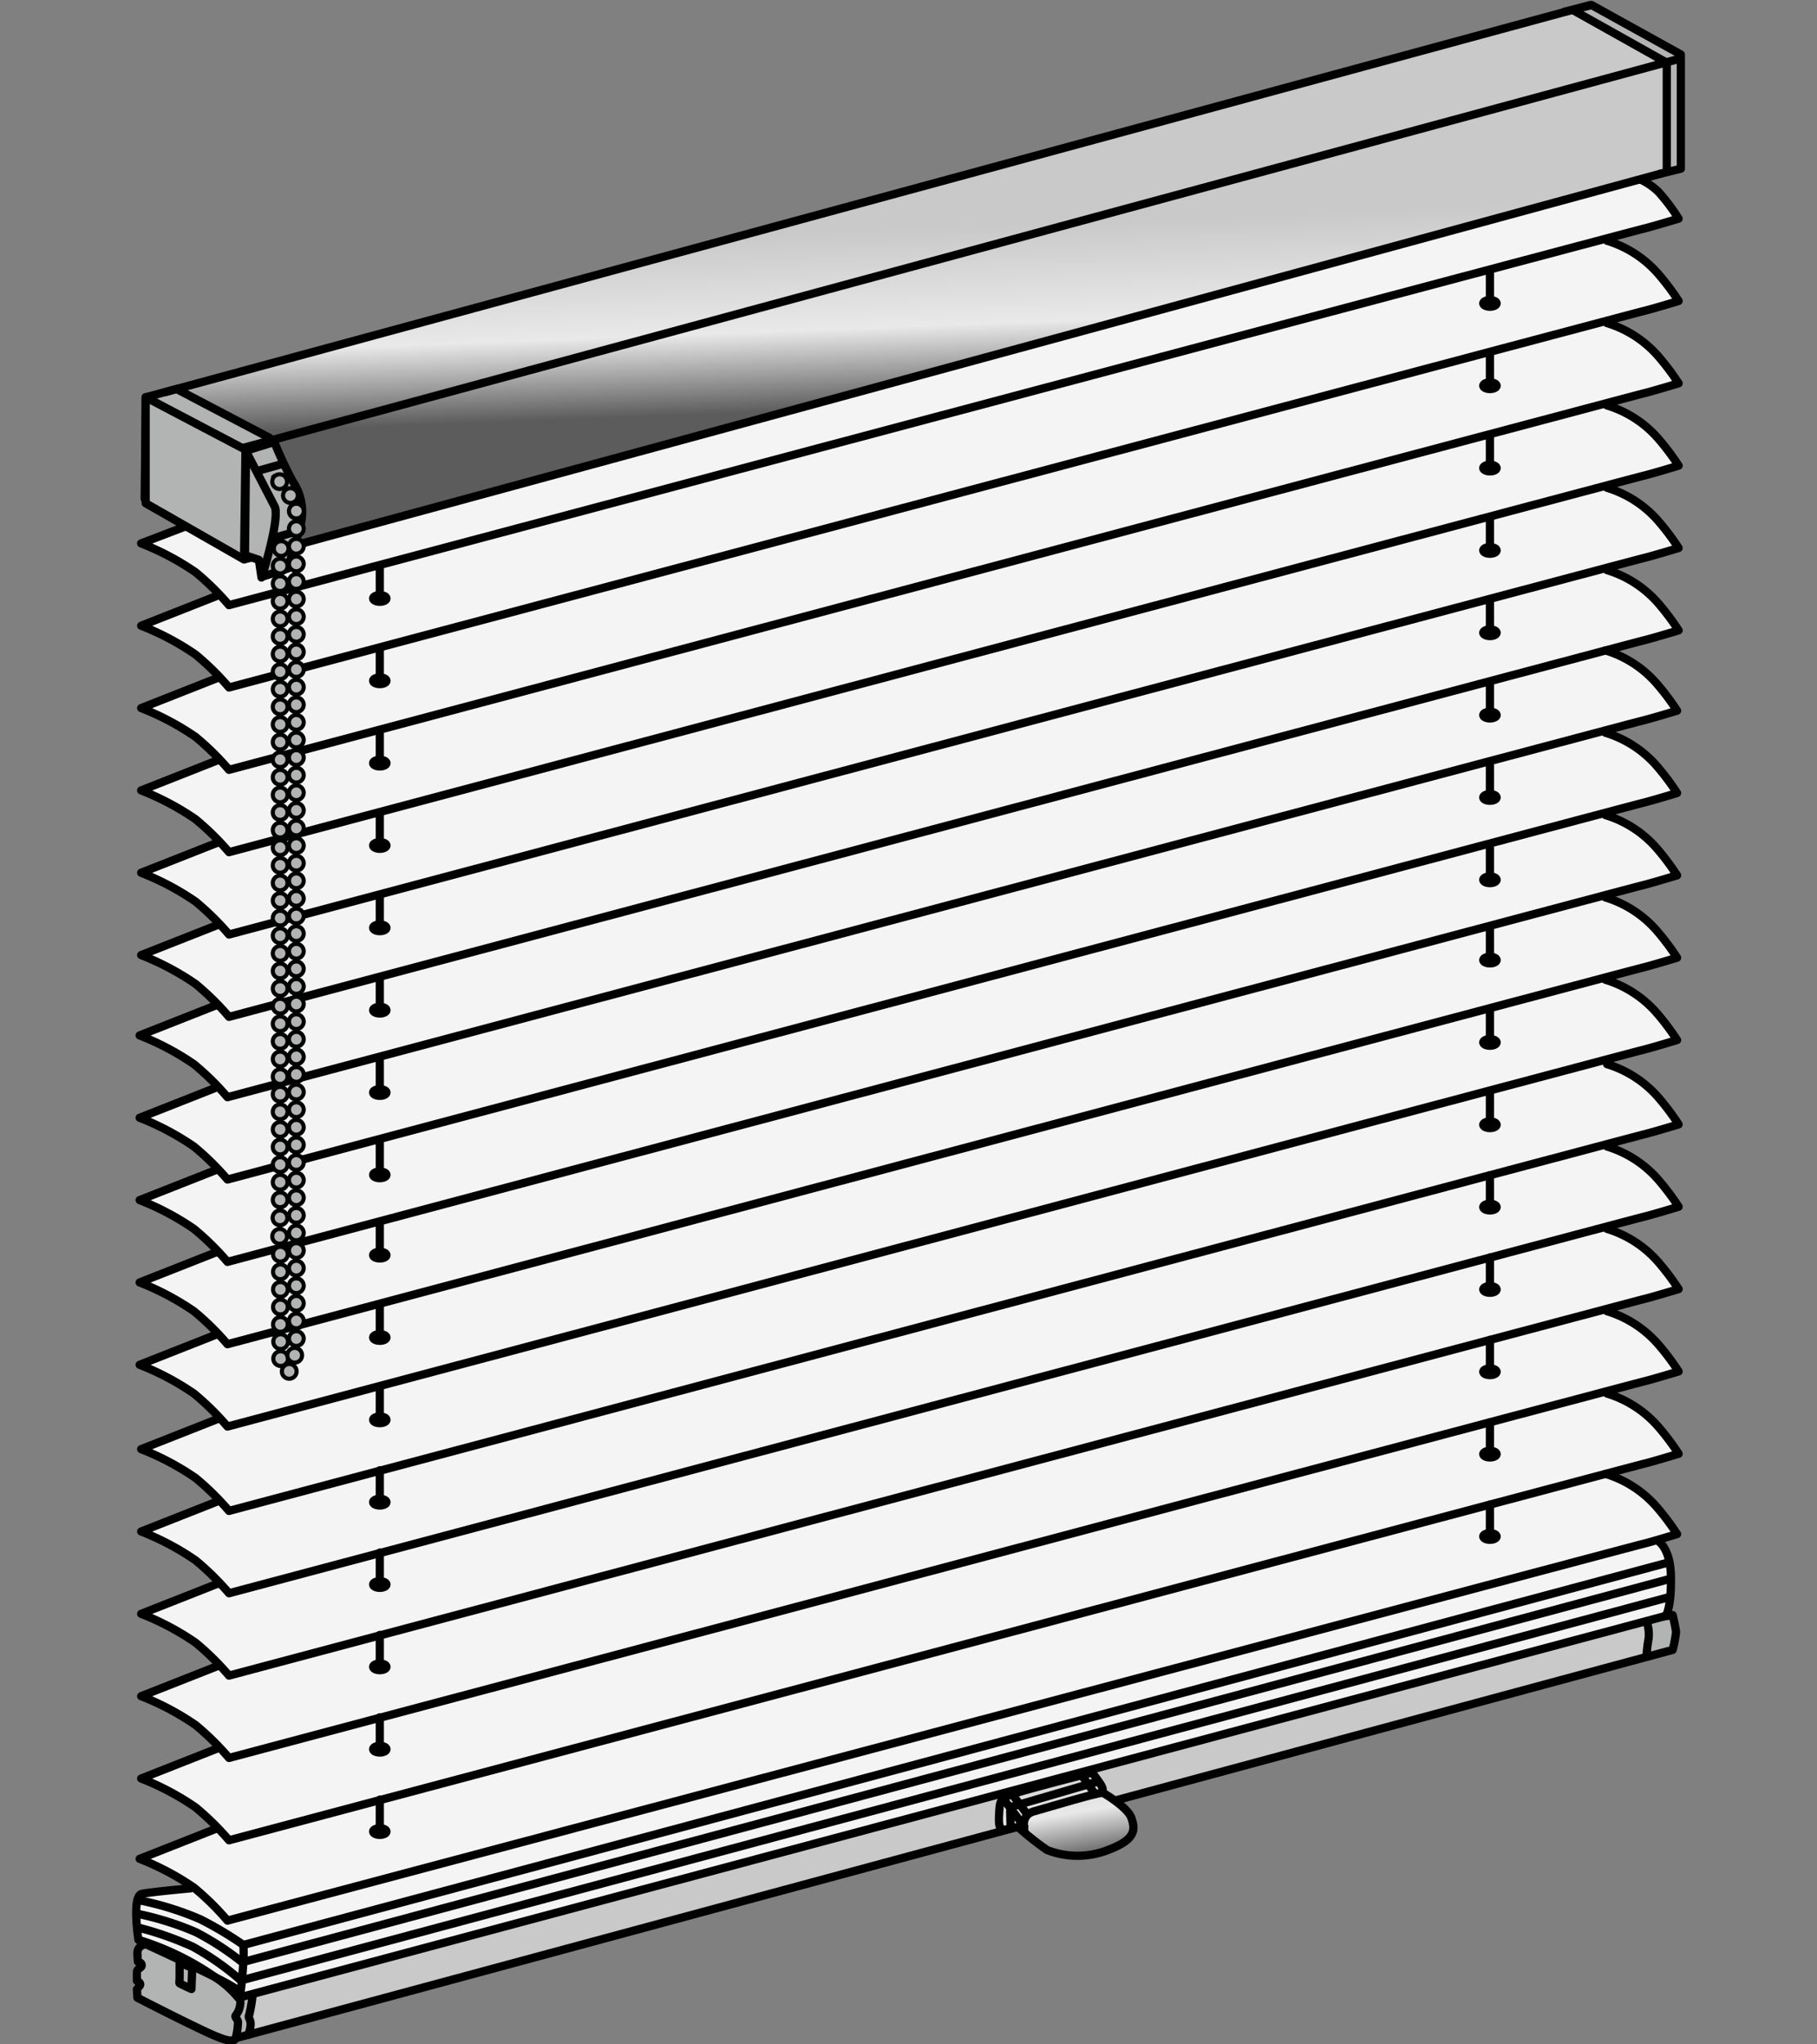 <svg xmlns="http://www.w3.org/2000/svg" xmlns:xlink="http://www.w3.org/1999/xlink" width="128" height="144" viewBox="0 0 128 144">
  <rect x="0" y="0" width="128" height="144" fill="#808080" stroke="none"/>
  <defs>
    <clipPath id="clip-path">
      <rect id="Rechteck_20683" data-name="Rechteck 20683" width="128" height="144" transform="translate(1104 2792)" fill="#fff" stroke="#707070" stroke-width="1"/>
    </clipPath>
    <linearGradient id="linear-gradient" x1="0.504" y1="-2.669" x2="0.497" y2="-2.585" gradientUnits="objectBoundingBox">
      <stop offset="0.038" stop-color="#5c5c5c"/>
      <stop offset="0.473" stop-color="#e9e9ea"/>
      <stop offset="1" stop-color="#c9c9c9"/>
    </linearGradient>
    <linearGradient id="linear-gradient-2" x1="0.844" y1="1" x2="0.5" y2="-0.201" xlink:href="#linear-gradient"/>
    <linearGradient id="linear-gradient-3" x1="0.406" y1="0.748" x2="0.372" y2="0.414" xlink:href="#linear-gradient"/>
  </defs>
  <g id="Exklusiv-Line" transform="translate(-1104 -2792)" clip-path="url(#clip-path)">
    <g id="exklusiv_line-grau" transform="translate(1089.393 2777.059)">
      <g id="Hintergrundfarbe_Schiene_breit" data-name="Hintergrundfarbe Schiene breit">
        <path id="Pfad_50978" data-name="Pfad 50978" d="M132.1,128.726l.435.037.073,2.32-1.813.556.073-2.586-1.371.409-.3.026L34.8,154.766l-.661.171-1.731.481s.121,3.093-1.233,3.166c-1.333.071-5.765-2.325-6.235-2.465-1.288-.385-.524-3.162-.58-3.722-.048-.483-.074-1.81-.145-2.175a2.5,2.5,0,0,1,.363-1.885l3.553-.508L24.8,145.835l5.075-2.212s-2.465-1.922-2.828-2.139c-.779-.467-2.428-1.22-2.428-1.22l5.4-2.26a26.53,26.53,0,0,0-2.32-1.958l-3.071-1.535,5.536-2.27s-1.777-1.45-2.357-1.958c-.213-.187-3.171-1.476-3.171-1.476l5.347-2.294s-1.885-1.7-2.465-2.175c-.462-.375-2.872-1.619-2.872-1.619l5.591-2.151s-1.668-1.378-2.429-1.922c-.387-.277-3.153-1.632-3.153-1.632l5.33-2.174a22.682,22.682,0,0,0-2.61-2.32c-.47-.181-2.71-1.451-2.71-1.451l5.247-2.174s-2.393-2.1-2.538-2.212c-.309-.232-2.7-1.364-2.7-1.364l5.13-2.261a22.627,22.627,0,0,0-2.5-2.139c-.369-.184-2.62-1.4-2.62-1.4L29.943,97.3a27.9,27.9,0,0,0-2.755-2.357c-.442-.129-2.5-1.317-2.5-1.317l5.112-2.2a32.623,32.623,0,0,0-3.3-2.647c-.436-.194-1.8-.9-1.8-.9l5.357-2.178a15.47,15.47,0,0,0-2.357-1.813c-.166-.075-2.993-1.716-2.993-1.716l5.349-2.2s-2.03-1.7-2.465-2.03c-.375-.281-2.876-1.571-2.876-1.571L30.051,74.2a31.076,31.076,0,0,0-2.864-2.32c-.412-.235-2.468-1.317-2.468-1.317l5.3-2.078a21.375,21.375,0,0,0-2.272-2.078c-.467-.255-3-1.547-3-1.547l5.268-2.175a6.492,6.492,0,0,0-1.788-1.74c-1.517-.8-3.489-1.932-3.489-1.932l5.086-2.176a3.592,3.592,0,0,0-1.353-1.547,19.243,19.243,0,0,0-3.722-2.079l3.142-1.208L24.94,50.412V42.969L126.587,15.176l6.38,3.673v7.939l-1.933.52s-.713.169-.291.532a28.042,28.042,0,0,1,1.982,2.417s-4.447,1.015-4.689,1.5,2.127.87,3.2,2.1c.457.524,1.789,2,1.54,2.253-.193.193-4.452.842-4.592,1.547-.048.242,4.294,2.051,4.544,4.3.048.435-4.544.7-4.544,1.5,0,.338,1.788.788,2.852,2.03.58.677,1.716,1.716,1.607,2.187-.172.742-5.034.988-4.677,1.7a7.566,7.566,0,0,1,2.9,1.813c.545.672,1.885,1.523,1.849,2.212-.026.491-4.987,1.136-4.822,1.632.073.218,2.61,1.16,3.335,2.284.394.61,1.6,1.354,1.45,2.03-.072.327-4.64.762-4.64,1.523,0,.085,2.554.913,3.227,2.1.472.834,1.342,1.457,1.342,2.03,0,.145-4.8.728-4.677,1.6.037.254,1.885.617,3.227,2.1.43.476,1.361,1.353,1.414,1.994.057.688-4.532,1.124-4.568,1.559-.015.181,2.246,1.448,3.009,2.212a6.813,6.813,0,0,1,1.559,2.067c.041.163-4.423,1.052-4.532,1.378-.3.894.8.109,2.792,2.03a8.468,8.468,0,0,1,1.813,2.32c.034.414-4.679,1.189-4.5,1.559a17.454,17.454,0,0,1,3.009,2.32c.444.481,1.45,1.484,1.45,1.813,0,.508-5.076,1.368-4.713,1.7.7.647,1.849.87,3.009,2.1a20.428,20.428,0,0,1,1.813,2.212c.021.258-4.278,1.2-4.459,1.269-.677.271,1.988,1.749,2.284,2.03.725.688,2.094,1.541,2.175,2.5.06.712-4.749.867-4.749,1.559,0,.327,2.212.762,3.118,2.175.307.479,1.657,1.7,1.7,2.248.022.255-4.806,1.053-4.785,1.305.039.467,3.333,2.015,3.372,2.465.035.405,1.578,1.235,1.269,1.958-.234.546-4.459,1.233-4.459,1.378,0,.681,1.913,1.374,2.393,1.74.831.634,2.06,1.662,2.139,2.574.083.947-4.532,1.16-4.532,1.523,0,.882,1.813,1.088,2.5,1.7a8.594,8.594,0,0,1,1.922,2.5c.19.395-1.817.035-1.088.58.568.425.87,2.248.87,2.248Z" fill="#f4f4f4"/>
        <path id="Pfad_50979" data-name="Pfad 50979" d="M24.94,50.412l.1-7.54,1.933-.423L33.6,45.785l-.4,8.059-1.4.435Z" fill="#b2b3b3"/>
      </g>
      <g id="Jalousie_und_Schiene_breit" data-name="Jalousie und Schiene breit">
        <g id="Gruppe_60778" data-name="Gruppe 60778">
          <g id="Teil">
            <path id="Pfad_50980" data-name="Pfad 50980" d="M130.1,27.55a4.719,4.719,0,0,1,1.342.907,13.552,13.552,0,0,1,1.414,1.885s-1.922.58-2.465.707c-.678.158-99.653,26.517-99.653,26.517a19.188,19.188,0,0,0-2.357-2.32,18.8,18.8,0,0,0-3.83-2.03l3.033-1.16" fill="none" stroke="#000" stroke-linecap="round" stroke-linejoin="round" stroke-width="0.58"/>
          </g>
          <g id="Teil-2" data-name="Teil">
            <path id="Pfad_50981" data-name="Pfad 50981" d="M127.819,31.9a7.785,7.785,0,0,1,3.625,2.357,17.525,17.525,0,0,1,1.414,1.885s-1.922.58-2.465.707c-.677.158-99.653,26.517-99.653,26.517a19.188,19.188,0,0,0-2.357-2.32,18.8,18.8,0,0,0-3.83-2.03l5.425-2.139" fill="none" stroke="#000" stroke-linecap="round" stroke-linejoin="round" stroke-width="0.58"/>
          </g>
          <g id="Teil-3" data-name="Teil">
            <path id="Pfad_50982" data-name="Pfad 50982" d="M127.819,37.7a7.785,7.785,0,0,1,3.625,2.357,17.525,17.525,0,0,1,1.414,1.885s-1.922.58-2.465.707c-.677.158-99.653,26.517-99.653,26.517a19.188,19.188,0,0,0-2.357-2.32,18.8,18.8,0,0,0-3.83-2.03l5.425-2.139" fill="none" stroke="#000" stroke-linecap="round" stroke-linejoin="round" stroke-width="0.58"/>
          </g>
          <g id="Teil-4" data-name="Teil">
            <path id="Pfad_50983" data-name="Pfad 50983" d="M127.819,43.5a7.785,7.785,0,0,1,3.625,2.357,17.525,17.525,0,0,1,1.414,1.885s-1.922.58-2.465.707c-.677.158-99.653,26.517-99.653,26.517a19.188,19.188,0,0,0-2.357-2.32,18.8,18.8,0,0,0-3.83-2.03l5.425-2.139" fill="none" stroke="#000" stroke-linecap="round" stroke-linejoin="round" stroke-width="0.58"/>
          </g>
          <g id="Teil-5" data-name="Teil">
            <path id="Pfad_50984" data-name="Pfad 50984" d="M127.819,49.3a7.785,7.785,0,0,1,3.625,2.357,17.525,17.525,0,0,1,1.414,1.885s-1.922.58-2.465.707c-.677.158-99.653,26.517-99.653,26.517a19.188,19.188,0,0,0-2.357-2.32,18.8,18.8,0,0,0-3.83-2.03l5.425-2.139" fill="none" stroke="#000" stroke-linecap="round" stroke-linejoin="round" stroke-width="0.58"/>
          </g>
          <g id="Teil-6" data-name="Teil">
            <path id="Pfad_50985" data-name="Pfad 50985" d="M127.819,55.1a7.785,7.785,0,0,1,3.625,2.357,17.525,17.525,0,0,1,1.414,1.885s-1.922.58-2.465.707c-.677.158-99.653,26.517-99.653,26.517a19.188,19.188,0,0,0-2.357-2.32,18.8,18.8,0,0,0-3.83-2.03l5.425-2.139" fill="none" stroke="#000" stroke-linecap="round" stroke-linejoin="round" stroke-width="0.58"/>
          </g>
          <g id="Teil-7" data-name="Teil">
            <path id="Pfad_50986" data-name="Pfad 50986" d="M127.711,60.756a7.785,7.785,0,0,1,3.625,2.357A17.525,17.525,0,0,1,132.75,65s-1.922.58-2.465.707c-.678.158-99.653,26.517-99.653,26.517a19.189,19.189,0,0,0-2.357-2.32,18.8,18.8,0,0,0-3.83-2.03l5.425-2.139" fill="none" stroke="#000" stroke-linecap="round" stroke-linejoin="round" stroke-width="0.58"/>
          </g>
          <g id="Teil-8" data-name="Teil">
            <path id="Pfad_50987" data-name="Pfad 50987" d="M127.711,66.556a7.785,7.785,0,0,1,3.625,2.357A17.525,17.525,0,0,1,132.75,70.8s-1.922.58-2.465.707c-.678.158-99.653,26.517-99.653,26.517a19.188,19.188,0,0,0-2.357-2.32,18.8,18.8,0,0,0-3.83-2.03l5.425-2.139" fill="none" stroke="#000" stroke-linecap="round" stroke-linejoin="round" stroke-width="0.58"/>
          </g>
          <g id="Teil-9" data-name="Teil">
            <path id="Pfad_50988" data-name="Pfad 50988" d="M127.711,72.356a7.785,7.785,0,0,1,3.625,2.357A17.525,17.525,0,0,1,132.75,76.6s-1.922.58-2.465.707c-.678.158-99.653,26.517-99.653,26.517a19.188,19.188,0,0,0-2.357-2.32,18.767,18.767,0,0,0-3.83-2.03l5.425-2.139" fill="none" stroke="#000" stroke-linecap="round" stroke-linejoin="round" stroke-width="0.58"/>
          </g>
          <g id="Teil-10" data-name="Teil">
            <path id="Pfad_50989" data-name="Pfad 50989" d="M127.711,78.156a7.785,7.785,0,0,1,3.625,2.357A17.525,17.525,0,0,1,132.75,82.4s-1.922.58-2.465.707c-.678.158-99.653,26.517-99.653,26.517a19.189,19.189,0,0,0-2.357-2.32,18.767,18.767,0,0,0-3.83-2.03l5.425-2.139" fill="none" stroke="#000" stroke-linecap="round" stroke-linejoin="round" stroke-width="0.58"/>
          </g>
          <g id="Teil-11" data-name="Teil">
            <path id="Pfad_50990" data-name="Pfad 50990" d="M127.711,83.956a7.785,7.785,0,0,1,3.625,2.357A17.524,17.524,0,0,1,132.75,88.2s-1.922.58-2.465.707c-.678.158-99.653,26.517-99.653,26.517a19.189,19.189,0,0,0-2.357-2.32,18.767,18.767,0,0,0-3.83-2.03l5.425-2.139" fill="none" stroke="#000" stroke-linecap="round" stroke-linejoin="round" stroke-width="0.58"/>
          </g>
          <g id="Teil-12" data-name="Teil">
            <path id="Pfad_50991" data-name="Pfad 50991" d="M127.819,89.9a7.785,7.785,0,0,1,3.625,2.357,17.525,17.525,0,0,1,1.414,1.885s-1.922.58-2.465.707c-.677.158-99.653,26.517-99.653,26.517a19.188,19.188,0,0,0-2.357-2.32,18.768,18.768,0,0,0-3.83-2.03l5.425-2.139" fill="none" stroke="#000" stroke-linecap="round" stroke-linejoin="round" stroke-width="0.58"/>
          </g>
          <g id="Teil-13" data-name="Teil">
            <path id="Pfad_50992" data-name="Pfad 50992" d="M127.819,95.7a7.785,7.785,0,0,1,3.625,2.357,17.465,17.465,0,0,1,1.414,1.885s-1.922.58-2.465.707c-.677.158-99.653,26.517-99.653,26.517a19.188,19.188,0,0,0-2.357-2.32,18.768,18.768,0,0,0-3.83-2.03l5.425-2.139" fill="none" stroke="#000" stroke-linecap="round" stroke-linejoin="round" stroke-width="0.58"/>
          </g>
          <g id="Teil-14" data-name="Teil">
            <path id="Pfad_50993" data-name="Pfad 50993" d="M127.819,101.5a7.785,7.785,0,0,1,3.625,2.357,17.465,17.465,0,0,1,1.414,1.885s-1.922.58-2.465.707c-.677.158-99.653,26.517-99.653,26.517a19.189,19.189,0,0,0-2.357-2.32,18.768,18.768,0,0,0-3.83-2.03l5.425-2.139" fill="none" stroke="#000" stroke-linecap="round" stroke-linejoin="round" stroke-width="0.58"/>
          </g>
          <g id="Teil-15" data-name="Teil">
            <path id="Pfad_50994" data-name="Pfad 50994" d="M127.819,107.3a7.785,7.785,0,0,1,3.625,2.357,17.464,17.464,0,0,1,1.414,1.885s-1.922.58-2.465.707c-.677.158-99.653,26.517-99.653,26.517a19.188,19.188,0,0,0-2.357-2.32,18.767,18.767,0,0,0-3.83-2.03l5.425-2.139" fill="none" stroke="#000" stroke-linecap="round" stroke-linejoin="round" stroke-width="0.58"/>
          </g>
          <g id="Teil-16" data-name="Teil">
            <path id="Pfad_50995" data-name="Pfad 50995" d="M127.819,113.1a7.785,7.785,0,0,1,3.625,2.357,17.465,17.465,0,0,1,1.414,1.885s-1.922.58-2.465.707c-.677.158-99.653,26.517-99.653,26.517a19.188,19.188,0,0,0-2.357-2.32,18.767,18.767,0,0,0-3.83-2.03l5.425-2.139" fill="none" stroke="#000" stroke-linecap="round" stroke-linejoin="round" stroke-width="0.58"/>
          </g>
          <g id="Teil-17" data-name="Teil">
            <path id="Pfad_50996" data-name="Pfad 50996" d="M127.711,118.756a7.785,7.785,0,0,1,3.625,2.357A17.465,17.465,0,0,1,132.75,123s-1.922.58-2.465.707c-.678.158-99.653,26.517-99.653,26.517a19.188,19.188,0,0,0-2.357-2.32,18.767,18.767,0,0,0-3.83-2.03l5.425-2.139" fill="none" stroke="#000" stroke-linecap="round" stroke-linejoin="round" stroke-width="0.58"/>
          </g>
        </g>
        <g id="Löcher_links" data-name="Löcher links">
          <g id="Gruppe_60779" data-name="Gruppe 60779">
            <ellipse id="Ellipse_1823" data-name="Ellipse 1823" cx="0.472" cy="0.235" rx="0.472" ry="0.235" transform="translate(40.89 56.859)" fill="none" stroke="#000" stroke-linecap="round" stroke-linejoin="round" stroke-width="0.58"/>
            <line id="Linie_17483" data-name="Linie 17483" y1="2.211" transform="translate(41.362 54.847)" fill="none" stroke="#000" stroke-linecap="round" stroke-linejoin="round" stroke-width="0.58"/>
          </g>
          <g id="Gruppe_60780" data-name="Gruppe 60780">
            <ellipse id="Ellipse_1824" data-name="Ellipse 1824" cx="0.472" cy="0.235" rx="0.472" ry="0.235" transform="translate(40.89 62.659)" fill="none" stroke="#000" stroke-linecap="round" stroke-linejoin="round" stroke-width="0.58"/>
            <line id="Linie_17484" data-name="Linie 17484" y1="2.211" transform="translate(41.362 60.647)" fill="none" stroke="#000" stroke-linecap="round" stroke-linejoin="round" stroke-width="0.58"/>
          </g>
          <g id="Gruppe_60781" data-name="Gruppe 60781">
            <ellipse id="Ellipse_1825" data-name="Ellipse 1825" cx="0.472" cy="0.235" rx="0.472" ry="0.235" transform="translate(40.89 68.459)" fill="none" stroke="#000" stroke-linecap="round" stroke-linejoin="round" stroke-width="0.58"/>
            <line id="Linie_17485" data-name="Linie 17485" y1="2.211" transform="translate(41.362 66.447)" fill="none" stroke="#000" stroke-linecap="round" stroke-linejoin="round" stroke-width="0.58"/>
          </g>
          <g id="Gruppe_60782" data-name="Gruppe 60782">
            <ellipse id="Ellipse_1826" data-name="Ellipse 1826" cx="0.472" cy="0.235" rx="0.472" ry="0.235" transform="translate(40.89 74.259)" fill="none" stroke="#000" stroke-linecap="round" stroke-linejoin="round" stroke-width="0.58"/>
            <line id="Linie_17486" data-name="Linie 17486" y1="2.211" transform="translate(41.362 72.247)" fill="none" stroke="#000" stroke-linecap="round" stroke-linejoin="round" stroke-width="0.58"/>
          </g>
          <g id="Gruppe_60783" data-name="Gruppe 60783">
            <ellipse id="Ellipse_1827" data-name="Ellipse 1827" cx="0.472" cy="0.235" rx="0.472" ry="0.235" transform="translate(40.89 80.06)" fill="none" stroke="#000" stroke-linecap="round" stroke-linejoin="round" stroke-width="0.58"/>
            <line id="Linie_17487" data-name="Linie 17487" y1="2.211" transform="translate(41.362 78.047)" fill="none" stroke="#000" stroke-linecap="round" stroke-linejoin="round" stroke-width="0.58"/>
          </g>
          <g id="Gruppe_60784" data-name="Gruppe 60784">
            <ellipse id="Ellipse_1828" data-name="Ellipse 1828" cx="0.472" cy="0.235" rx="0.472" ry="0.235" transform="translate(40.89 85.86)" fill="none" stroke="#000" stroke-linecap="round" stroke-linejoin="round" stroke-width="0.58"/>
            <line id="Linie_17488" data-name="Linie 17488" y1="2.211" transform="translate(41.362 83.848)" fill="none" stroke="#000" stroke-linecap="round" stroke-linejoin="round" stroke-width="0.58"/>
          </g>
          <g id="Gruppe_60785" data-name="Gruppe 60785">
            <ellipse id="Ellipse_1829" data-name="Ellipse 1829" cx="0.472" cy="0.235" rx="0.472" ry="0.235" transform="translate(40.89 91.66)" fill="none" stroke="#000" stroke-linecap="round" stroke-linejoin="round" stroke-width="0.58"/>
            <line id="Linie_17489" data-name="Linie 17489" y1="2.211" transform="translate(41.362 89.648)" fill="none" stroke="#000" stroke-linecap="round" stroke-linejoin="round" stroke-width="0.58"/>
          </g>
          <g id="Gruppe_60786" data-name="Gruppe 60786">
            <ellipse id="Ellipse_1830" data-name="Ellipse 1830" cx="0.472" cy="0.235" rx="0.472" ry="0.235" transform="translate(40.89 97.46)" fill="none" stroke="#000" stroke-linecap="round" stroke-linejoin="round" stroke-width="0.58"/>
            <line id="Linie_17490" data-name="Linie 17490" y1="2.211" transform="translate(41.362 95.448)" fill="none" stroke="#000" stroke-linecap="round" stroke-linejoin="round" stroke-width="0.58"/>
          </g>
          <g id="Gruppe_60787" data-name="Gruppe 60787">
            <ellipse id="Ellipse_1831" data-name="Ellipse 1831" cx="0.472" cy="0.235" rx="0.472" ry="0.235" transform="translate(40.89 103.115)" fill="none" stroke="#000" stroke-linecap="round" stroke-linejoin="round" stroke-width="0.58"/>
            <line id="Linie_17491" data-name="Linie 17491" y1="2.211" transform="translate(41.362 101.103)" fill="none" stroke="#000" stroke-linecap="round" stroke-linejoin="round" stroke-width="0.58"/>
          </g>
          <g id="Gruppe_60788" data-name="Gruppe 60788">
            <ellipse id="Ellipse_1832" data-name="Ellipse 1832" cx="0.472" cy="0.235" rx="0.472" ry="0.235" transform="translate(40.89 108.915)" fill="none" stroke="#000" stroke-linecap="round" stroke-linejoin="round" stroke-width="0.58"/>
            <line id="Linie_17492" data-name="Linie 17492" y1="2.211" transform="translate(41.362 106.903)" fill="none" stroke="#000" stroke-linecap="round" stroke-linejoin="round" stroke-width="0.58"/>
          </g>
          <g id="Gruppe_60789" data-name="Gruppe 60789">
            <ellipse id="Ellipse_1833" data-name="Ellipse 1833" cx="0.472" cy="0.235" rx="0.472" ry="0.235" transform="translate(40.89 114.715)" fill="none" stroke="#000" stroke-linecap="round" stroke-linejoin="round" stroke-width="0.58"/>
            <line id="Linie_17493" data-name="Linie 17493" y1="2.211" transform="translate(41.362 112.703)" fill="none" stroke="#000" stroke-linecap="round" stroke-linejoin="round" stroke-width="0.58"/>
          </g>
          <g id="Gruppe_60790" data-name="Gruppe 60790">
            <ellipse id="Ellipse_1834" data-name="Ellipse 1834" cx="0.472" cy="0.235" rx="0.472" ry="0.235" transform="translate(40.89 120.515)" fill="none" stroke="#000" stroke-linecap="round" stroke-linejoin="round" stroke-width="0.58"/>
            <line id="Linie_17494" data-name="Linie 17494" y1="2.211" transform="translate(41.362 118.503)" fill="none" stroke="#000" stroke-linecap="round" stroke-linejoin="round" stroke-width="0.58"/>
          </g>
          <g id="Gruppe_60791" data-name="Gruppe 60791">
            <ellipse id="Ellipse_1835" data-name="Ellipse 1835" cx="0.472" cy="0.235" rx="0.472" ry="0.235" transform="translate(40.89 126.315)" fill="none" stroke="#000" stroke-linecap="round" stroke-linejoin="round" stroke-width="0.58"/>
            <line id="Linie_17495" data-name="Linie 17495" y1="2.211" transform="translate(41.362 124.303)" fill="none" stroke="#000" stroke-linecap="round" stroke-linejoin="round" stroke-width="0.58"/>
          </g>
          <g id="Gruppe_60792" data-name="Gruppe 60792">
            <ellipse id="Ellipse_1836" data-name="Ellipse 1836" cx="0.472" cy="0.235" rx="0.472" ry="0.235" transform="translate(40.89 132.115)" fill="none" stroke="#000" stroke-linecap="round" stroke-linejoin="round" stroke-width="0.58"/>
            <line id="Linie_17496" data-name="Linie 17496" y1="2.211" transform="translate(41.362 130.103)" fill="none" stroke="#000" stroke-linecap="round" stroke-linejoin="round" stroke-width="0.58"/>
          </g>
          <g id="Gruppe_60793" data-name="Gruppe 60793">
            <ellipse id="Ellipse_1837" data-name="Ellipse 1837" cx="0.472" cy="0.235" rx="0.472" ry="0.235" transform="translate(40.89 137.915)" fill="none" stroke="#000" stroke-linecap="round" stroke-linejoin="round" stroke-width="0.58"/>
            <line id="Linie_17497" data-name="Linie 17497" y1="2.211" transform="translate(41.362 135.903)" fill="none" stroke="#000" stroke-linecap="round" stroke-linejoin="round" stroke-width="0.58"/>
          </g>
          <g id="Gruppe_60794" data-name="Gruppe 60794">
            <ellipse id="Ellipse_1838" data-name="Ellipse 1838" cx="0.472" cy="0.235" rx="0.472" ry="0.235" transform="translate(40.89 143.715)" fill="none" stroke="#000" stroke-linecap="round" stroke-linejoin="round" stroke-width="0.58"/>
            <line id="Linie_17498" data-name="Linie 17498" y1="2.211" transform="translate(41.362 141.703)" fill="none" stroke="#000" stroke-linecap="round" stroke-linejoin="round" stroke-width="0.58"/>
          </g>
        </g>
        <g id="Löcher_rechts_copy" data-name="Löcher rechts copy">
          <g id="Gruppe_60795" data-name="Gruppe 60795">
            <ellipse id="Ellipse_1839" data-name="Ellipse 1839" cx="0.472" cy="0.235" rx="0.472" ry="0.235" transform="translate(119.095 36.075)" fill="none" stroke="#000" stroke-linecap="round" stroke-linejoin="round" stroke-width="0.58"/>
            <line id="Linie_17499" data-name="Linie 17499" y1="2.212" transform="translate(119.566 34.063)" fill="none" stroke="#000" stroke-linecap="round" stroke-linejoin="round" stroke-width="0.58"/>
          </g>
          <g id="Gruppe_60796" data-name="Gruppe 60796">
            <ellipse id="Ellipse_1840" data-name="Ellipse 1840" cx="0.472" cy="0.235" rx="0.472" ry="0.235" transform="translate(119.095 41.875)" fill="none" stroke="#000" stroke-linecap="round" stroke-linejoin="round" stroke-width="0.58"/>
            <line id="Linie_17500" data-name="Linie 17500" y1="2.212" transform="translate(119.566 39.863)" fill="none" stroke="#000" stroke-linecap="round" stroke-linejoin="round" stroke-width="0.58"/>
          </g>
          <g id="Gruppe_60797" data-name="Gruppe 60797">
            <ellipse id="Ellipse_1841" data-name="Ellipse 1841" cx="0.472" cy="0.235" rx="0.472" ry="0.235" transform="translate(119.095 47.675)" fill="none" stroke="#000" stroke-linecap="round" stroke-linejoin="round" stroke-width="0.58"/>
            <line id="Linie_17501" data-name="Linie 17501" y1="2.212" transform="translate(119.566 45.663)" fill="none" stroke="#000" stroke-linecap="round" stroke-linejoin="round" stroke-width="0.58"/>
          </g>
          <g id="Gruppe_60798" data-name="Gruppe 60798">
            <ellipse id="Ellipse_1842" data-name="Ellipse 1842" cx="0.472" cy="0.235" rx="0.472" ry="0.235" transform="translate(119.095 53.475)" fill="none" stroke="#000" stroke-linecap="round" stroke-linejoin="round" stroke-width="0.58"/>
            <line id="Linie_17502" data-name="Linie 17502" y1="2.212" transform="translate(119.566 51.463)" fill="none" stroke="#000" stroke-linecap="round" stroke-linejoin="round" stroke-width="0.58"/>
          </g>
          <g id="Gruppe_60799" data-name="Gruppe 60799">
            <ellipse id="Ellipse_1843" data-name="Ellipse 1843" cx="0.472" cy="0.235" rx="0.472" ry="0.235" transform="translate(119.095 59.276)" fill="none" stroke="#000" stroke-linecap="round" stroke-linejoin="round" stroke-width="0.58"/>
            <line id="Linie_17503" data-name="Linie 17503" y1="2.212" transform="translate(119.566 57.264)" fill="none" stroke="#000" stroke-linecap="round" stroke-linejoin="round" stroke-width="0.58"/>
          </g>
          <g id="Gruppe_60800" data-name="Gruppe 60800">
            <ellipse id="Ellipse_1844" data-name="Ellipse 1844" cx="0.472" cy="0.235" rx="0.472" ry="0.235" transform="translate(119.095 65.076)" fill="none" stroke="#000" stroke-linecap="round" stroke-linejoin="round" stroke-width="0.58"/>
            <line id="Linie_17504" data-name="Linie 17504" y1="2.212" transform="translate(119.566 63.064)" fill="none" stroke="#000" stroke-linecap="round" stroke-linejoin="round" stroke-width="0.58"/>
          </g>
          <g id="Gruppe_60801" data-name="Gruppe 60801">
            <ellipse id="Ellipse_1845" data-name="Ellipse 1845" cx="0.472" cy="0.235" rx="0.472" ry="0.235" transform="translate(119.095 70.876)" fill="none" stroke="#000" stroke-linecap="round" stroke-linejoin="round" stroke-width="0.58"/>
            <line id="Linie_17505" data-name="Linie 17505" y1="2.212" transform="translate(119.566 68.864)" fill="none" stroke="#000" stroke-linecap="round" stroke-linejoin="round" stroke-width="0.58"/>
          </g>
          <g id="Gruppe_60802" data-name="Gruppe 60802">
            <ellipse id="Ellipse_1846" data-name="Ellipse 1846" cx="0.472" cy="0.235" rx="0.472" ry="0.235" transform="translate(119.095 76.676)" fill="none" stroke="#000" stroke-linecap="round" stroke-linejoin="round" stroke-width="0.58"/>
            <line id="Linie_17506" data-name="Linie 17506" y1="2.212" transform="translate(119.566 74.664)" fill="none" stroke="#000" stroke-linecap="round" stroke-linejoin="round" stroke-width="0.58"/>
          </g>
          <g id="Gruppe_60803" data-name="Gruppe 60803">
            <ellipse id="Ellipse_1847" data-name="Ellipse 1847" cx="0.472" cy="0.235" rx="0.472" ry="0.235" transform="translate(119.095 82.331)" fill="none" stroke="#000" stroke-linecap="round" stroke-linejoin="round" stroke-width="0.58"/>
            <line id="Linie_17507" data-name="Linie 17507" y1="2.212" transform="translate(119.566 80.319)" fill="none" stroke="#000" stroke-linecap="round" stroke-linejoin="round" stroke-width="0.58"/>
          </g>
          <g id="Gruppe_60804" data-name="Gruppe 60804">
            <ellipse id="Ellipse_1848" data-name="Ellipse 1848" cx="0.472" cy="0.235" rx="0.472" ry="0.235" transform="translate(119.095 88.131)" fill="none" stroke="#000" stroke-linecap="round" stroke-linejoin="round" stroke-width="0.58"/>
            <line id="Linie_17508" data-name="Linie 17508" y1="2.212" transform="translate(119.566 86.119)" fill="none" stroke="#000" stroke-linecap="round" stroke-linejoin="round" stroke-width="0.58"/>
          </g>
          <g id="Gruppe_60805" data-name="Gruppe 60805">
            <ellipse id="Ellipse_1849" data-name="Ellipse 1849" cx="0.472" cy="0.235" rx="0.472" ry="0.235" transform="translate(119.095 93.931)" fill="none" stroke="#000" stroke-linecap="round" stroke-linejoin="round" stroke-width="0.58"/>
            <line id="Linie_17509" data-name="Linie 17509" y1="2.212" transform="translate(119.566 91.919)" fill="none" stroke="#000" stroke-linecap="round" stroke-linejoin="round" stroke-width="0.58"/>
          </g>
          <g id="Gruppe_60806" data-name="Gruppe 60806">
            <ellipse id="Ellipse_1850" data-name="Ellipse 1850" cx="0.472" cy="0.235" rx="0.472" ry="0.235" transform="translate(119.095 99.731)" fill="none" stroke="#000" stroke-linecap="round" stroke-linejoin="round" stroke-width="0.58"/>
            <line id="Linie_17510" data-name="Linie 17510" y1="2.212" transform="translate(119.566 97.719)" fill="none" stroke="#000" stroke-linecap="round" stroke-linejoin="round" stroke-width="0.58"/>
          </g>
          <g id="Gruppe_60807" data-name="Gruppe 60807">
            <ellipse id="Ellipse_1851" data-name="Ellipse 1851" cx="0.472" cy="0.235" rx="0.472" ry="0.235" transform="translate(119.095 105.531)" fill="none" stroke="#000" stroke-linecap="round" stroke-linejoin="round" stroke-width="0.58"/>
            <line id="Linie_17511" data-name="Linie 17511" y1="2.212" transform="translate(119.566 103.519)" fill="none" stroke="#000" stroke-linecap="round" stroke-linejoin="round" stroke-width="0.58"/>
          </g>
          <g id="Gruppe_60808" data-name="Gruppe 60808">
            <ellipse id="Ellipse_1852" data-name="Ellipse 1852" cx="0.472" cy="0.235" rx="0.472" ry="0.235" transform="translate(119.095 111.331)" fill="none" stroke="#000" stroke-linecap="round" stroke-linejoin="round" stroke-width="0.58"/>
            <line id="Linie_17512" data-name="Linie 17512" y1="2.212" transform="translate(119.566 109.319)" fill="none" stroke="#000" stroke-linecap="round" stroke-linejoin="round" stroke-width="0.58"/>
          </g>
          <g id="Gruppe_60809" data-name="Gruppe 60809">
            <ellipse id="Ellipse_1853" data-name="Ellipse 1853" cx="0.472" cy="0.235" rx="0.472" ry="0.235" transform="translate(119.095 117.131)" fill="none" stroke="#000" stroke-linecap="round" stroke-linejoin="round" stroke-width="0.58"/>
            <line id="Linie_17513" data-name="Linie 17513" y1="2.212" transform="translate(119.566 115.119)" fill="none" stroke="#000" stroke-linecap="round" stroke-linejoin="round" stroke-width="0.58"/>
          </g>
          <g id="Gruppe_60810" data-name="Gruppe 60810">
            <ellipse id="Ellipse_1854" data-name="Ellipse 1854" cx="0.472" cy="0.235" rx="0.472" ry="0.235" transform="translate(119.095 122.931)" fill="none" stroke="#000" stroke-linecap="round" stroke-linejoin="round" stroke-width="0.58"/>
            <line id="Linie_17514" data-name="Linie 17514" y1="2.212" transform="translate(119.566 120.919)" fill="none" stroke="#000" stroke-linecap="round" stroke-linejoin="round" stroke-width="0.58"/>
          </g>
        </g>
        <g id="Schienenfarbe">
          <path id="silber_unten" data-name="silber unten" d="M32.19,156.94l.254,1.094,98.323-26.541-.169-2.248-98.215,26.2Z" fill="url(#linear-gradient)"/>
        </g>
        <g id="Endkappen">
          <path id="Pfad_50997" data-name="Pfad 50997" d="M130.6,129.245l1.885-.338-.145,2.223-1.644.387Z" fill="#b2b3b3"/>
          <path id="Pfad_50998" data-name="Pfad 50998" d="M24.553,151.624l7.154,4.012.58-.024v2.707l-1.474.338-6.549-2.876Z" fill="#b2b3b3"/>
          <path id="Pfad_50999" data-name="Pfad 50999" d="M125.717,15.66l.87-.435,6.308,3.625.073,7.758-.725.29-.363-7.613Z" fill="#b2b3b3"/>
        </g>
        <g id="Unterschiene_copy" data-name="Unterschiene copy">
          <path id="Pfad_51000" data-name="Pfad 51000" d="M31.272,158.487l101.169-27.333a9.955,9.955,0,0,0,.235-1.232c-.006-.242-.235-1.215-.235-1.215l-.617.09" fill="none" stroke="#000" stroke-linecap="round" stroke-linejoin="round" stroke-width="0.58"/>
          <path id="Pfad_51001" data-name="Pfad 51001" d="M25.937,156.656" fill="none" stroke="#000" stroke-linecap="round" stroke-linejoin="round" stroke-width="0.58"/>
          <path id="Pfad_51002" data-name="Pfad 51002" d="M25.937,152.922" fill="none" stroke="#000" stroke-linecap="round" stroke-linejoin="round" stroke-width="0.58"/>
          <path id="Pfad_51003" data-name="Pfad 51003" d="M24.941,151.914a.586.586,0,0,0-.653.556,5.667,5.667,0,0,0,.04.656s.262.042.262.243-.338.226-.338.494v.6s.346.155.193.355-.193.246-.193.246l.037.594s2.8,1.444,4.7,2.338c1.649.78,1.9.707,2.12.635.154-.052.262-.91.262-1.253,0-.2-.258-.346-.153-.484a1.51,1.51,0,0,0,0-1.855C30.754,154.571,24.941,151.914,24.941,151.914Z" fill="none" stroke="#000" stroke-linecap="round" stroke-linejoin="round" stroke-width="0.58"/>
          <path id="Pfad_51004" data-name="Pfad 51004" d="M27.26,153.176v1.105c0,.184-.045.334,0,.363.1.063.834.4.834.4l.055-1.487Z" fill="none" stroke="#000" stroke-linecap="round" stroke-linejoin="round" stroke-width="0.58"/>
          <path id="Pfad_51005" data-name="Pfad 51005" d="M130.6,131.565a9.267,9.267,0,0,1,.145-1.208,2.719,2.719,0,0,0-.1-1.064" fill="none" stroke="#000" stroke-linecap="round" stroke-linejoin="round" stroke-width="0.58"/>
          <path id="Pfad_51006" data-name="Pfad 51006" d="M32.094,158.27a2.188,2.188,0,0,0,.169-.749c0-.363-.205-.462-.1-.653a10.3,10.3,0,0,0,.242-1.426" fill="none" stroke="#000" stroke-linecap="round" stroke-linejoin="round" stroke-width="0.58"/>
        </g>
        <g id="Lamellen">
          <path id="Pfad_51007" data-name="Pfad 51007" d="M131.42,123.493s.853.483.894,2.441c.048,2.3-.363,2.827-.363,2.827l-100.559,26.9a7.125,7.125,0,0,0-1.523-1.378,19.365,19.365,0,0,0-5.51-2.706s-.483-3.093.242-3.238,3.432-.387,3.432-.387" fill="none" stroke="#000" stroke-linecap="round" stroke-linejoin="round" stroke-width="0.58"/>
          <path id="Pfad_51008" data-name="Pfad 51008" d="M24.312,150.706a23.093,23.093,0,0,1,3.867,1.353,19.025,19.025,0,0,1,3.383,2.369" fill="none" stroke="#000" stroke-linecap="round" stroke-linejoin="round" stroke-width="0.58"/>
          <path id="Pfad_51009" data-name="Pfad 51009" d="M24.263,149.739a21.134,21.134,0,0,1,4.157,1.305,20.243,20.243,0,0,1,3.142,2.03" fill="none" stroke="#000" stroke-linecap="round" stroke-linejoin="round" stroke-width="0.58"/>
          <path id="Pfad_51010" data-name="Pfad 51010" d="M24.553,148.821a21.134,21.134,0,0,1,4.157,1.305,25.634,25.634,0,0,1,2.973,1.764" fill="none" stroke="#000" stroke-linecap="round" stroke-linejoin="round" stroke-width="0.58"/>
          <path id="Pfad_51011" data-name="Pfad 51011" d="M31.5,155.66s.161-1.017.242-2.417A9.6,9.6,0,0,0,31.756,152" fill="#fff" stroke="#000" stroke-linecap="round" stroke-linejoin="round" stroke-width="0.58"/>
          <line id="Linie_17515" data-name="Linie 17515" y1="26.873" x2="100.135" transform="translate(31.937 125.016)" fill="none" stroke="#000" stroke-linecap="round" stroke-linejoin="round" stroke-width="0.58"/>
          <line id="Linie_17516" data-name="Linie 17516" y1="26.91" x2="100.232" transform="translate(31.937 126.176)" fill="none" stroke="#000" stroke-linecap="round" stroke-linejoin="round" stroke-width="0.58"/>
          <line id="Linie_17517" data-name="Linie 17517" y1="26.897" x2="100.221" transform="translate(31.9 127.457)" fill="none" stroke="#000" stroke-linecap="round" stroke-linejoin="round" stroke-width="0.58"/>
        </g>
        <g id="Bedeingrifff">
          <path id="silber" d="M86.542,143.7l-1.571.1.218-2.176,6.525-1.933.943,1.716s3.069,2.1,1.208,3.19-2.051,1.108-3.746,1.088C88.137,145.654,86.542,143.7,86.542,143.7Z" fill="url(#linear-gradient-2)"/>
          <g id="Gruppe_60811" data-name="Gruppe 60811">
            <path id="Pfad_51012" data-name="Pfad 51012" d="M85.43,143.818c-.435,0-.486-.246-.433-1.22s.171-1.024,1.106-1.337c.981-.328,5.44-1.466,5.44-1.466s.524.69.64.9c.208.375.05.481.05.481s1.819,1.038,2.083,1.836c.226.691.4,1.438-1.5,2.178a5.891,5.891,0,0,1-4.445.064,20.028,20.028,0,0,1-2.051-1.627Z" fill="none" stroke="#000" stroke-linecap="round" stroke-linejoin="round" stroke-width="0.58"/>
            <path id="Pfad_51013" data-name="Pfad 51013" d="M86.784,143.963s-.344-1.154.629-1.426,4.4-1.305,4.809-1.305" fill="none" stroke="#000" stroke-linecap="round" stroke-linejoin="round" stroke-width="0.58"/>
            <line id="Linie_17518" data-name="Linie 17518" x2="1.483" y2="1.956" transform="translate(85.279 141.638)" fill="none" stroke="#000" stroke-linecap="round" stroke-linejoin="round" stroke-width="0.58"/>
            <line id="Linie_17519" data-name="Linie 17519" x2="0.984" y2="1.314" transform="translate(85.945 141.367)" fill="none" stroke="#000" stroke-linecap="round" stroke-linejoin="round" stroke-width="0.58"/>
            <line id="Linie_17520" data-name="Linie 17520" x2="0.746" y2="1.054" transform="translate(90.895 140.106)" fill="none" stroke="#000" stroke-linecap="round" stroke-linejoin="round" stroke-width="0.58"/>
            <line id="Linie_17521" data-name="Linie 17521" y1="1.743" x2="5.972" transform="translate(85.922 140.446)" fill="none" stroke="#000" stroke-linecap="round" stroke-linejoin="round" stroke-width="0.58"/>
            <line id="Linie_17522" data-name="Linie 17522" x1="0.023" y1="0.983" transform="translate(85.77 142.497)" fill="none" stroke="#000" stroke-linecap="round" stroke-linejoin="round" stroke-width="0.58"/>
          </g>
        </g>
      </g>
      <g id="bedienung">
        <g id="Endloskette">
          <path id="silber-2" data-name="silber" d="M33.5,45.857l-6.67-3.372,98.783-26.861,6.416,3.843-.072,7.54-.978.508L33.133,54.086Z" fill="url(#linear-gradient-3)"/>
          <g id="Schiene_Endloskette" data-name="Schiene Endloskette">
            <path id="Pfad_51014" data-name="Pfad 51014" d="M24.868,42.921v7.468L31.8,54.351l.1-7.733Z" fill="none" stroke="#000" stroke-linecap="round" stroke-linejoin="round" stroke-width="0.58"/>
            <path id="Pfad_51015" data-name="Pfad 51015" d="M24.8,50.074l.073-7.153,2.175-.58L33.6,45.785l-.5,8.253-1.16.266" fill="none" stroke="#000" stroke-linecap="round" stroke-linejoin="round" stroke-width="0.58"/>
            <line id="Linie_17523" data-name="Linie 17523" y1="27.26" x2="100.378" transform="translate(26.245 15.298)" fill="none" stroke="#000" stroke-linecap="round" stroke-linejoin="round" stroke-width="0.58"/>
            <line id="Linie_17524" data-name="Linie 17524" y1="27.405" x2="101.175" transform="translate(31.792 19.068)" fill="none" stroke="#000" stroke-linecap="round" stroke-linejoin="round" stroke-width="0.58"/>
            <line id="Linie_17525" data-name="Linie 17525" y1="27.14" x2="99.737" transform="translate(31.9 27.163)" fill="none" stroke="#000" stroke-linecap="round" stroke-linejoin="round" stroke-width="0.58"/>
            <path id="Pfad_51016" data-name="Pfad 51016" d="M132.024,26.934V19.358L125.5,15.7" fill="none" stroke="#000" stroke-linecap="round" stroke-linejoin="round" stroke-width="0.58"/>
            <path id="Pfad_51017" data-name="Pfad 51017" d="M131.535,27.188l1.481-.363V18.778l-6.284-3.48-1.921.472" fill="none" stroke="#000" stroke-linecap="round" stroke-linejoin="round" stroke-width="0.58"/>
          </g>
          <g id="Kettenbedienung_links" data-name="Kettenbedienung links">
            <path id="grau" d="M32.009,53.65l.073-7.008,1.958-.58,1.872,4.265-.833,4.568-1.981.411.073-.725Z" fill="#b2b3b3"/>
            <g id="Teil_für_Kette_links" data-name="Teil für Kette links">
              <g id="Gruppe_60812" data-name="Gruppe 60812">
                <path id="Pfad_51018" data-name="Pfad 51018" d="M32.033,46.907l1.934,3.734c.363.87-.907,4.93-.907,4.93l1.813-.58s.595-1.895.8-2.719a3.817,3.817,0,0,0-.435-3.408,25.956,25.956,0,0,1-1.305-2.792l-1.994.617-.073,7.359.979.327.182,1.245" fill="none" stroke="#000" stroke-linecap="round" stroke-linejoin="round" stroke-width="0.58"/>
                <line id="Linie_17526" data-name="Linie 17526" y1="0.398" x2="1.414" transform="translate(32.915 47.669)" fill="none" stroke="#000" stroke-linecap="round" stroke-linejoin="round" stroke-width="0.58"/>
              </g>
              <line id="Linie_17527" data-name="Linie 17527" y1="0.472" x2="1.704" transform="translate(33.93 52.345)" fill="none" stroke="#000" stroke-linecap="round" stroke-linejoin="round" stroke-width="0.58"/>
            </g>
            <g id="grau_Kette_links" data-name="grau Kette links">
              <g id="grau-2" data-name="grau">
                <path id="Pfad_51019" data-name="Pfad 51019" d="M33.8,48.394l1.668,1.993,0,.906.024,58.831" fill="none" stroke="#000" stroke-width="0.29"/>
                <line id="Linie_17528" data-name="Linie 17528" y1="56.222" transform="translate(34.361 54.122)" fill="none" stroke="#000" stroke-width="0.29"/>
                <g id="schwarz">
                  <circle id="Ellipse_1855" data-name="Ellipse 1855" cx="0.52" cy="0.52" r="0.52" transform="translate(34.962 50.42)" fill="#b2b3b3" stroke="#000" stroke-width="0.29"/>
                  <circle id="Ellipse_1856" data-name="Ellipse 1856" cx="0.52" cy="0.52" r="0.52" transform="translate(34.962 51.659)" fill="#b2b3b3" stroke="#000" stroke-width="0.29"/>
                  <circle id="Ellipse_1857" data-name="Ellipse 1857" cx="0.52" cy="0.52" r="0.52" transform="translate(34.962 52.9)" fill="#b2b3b3" stroke="#000" stroke-width="0.29"/>
                  <circle id="Ellipse_1858" data-name="Ellipse 1858" cx="0.52" cy="0.52" r="0.52" transform="translate(34.962 54.14)" fill="#b2b3b3" stroke="#000" stroke-width="0.29"/>
                  <circle id="Ellipse_1859" data-name="Ellipse 1859" cx="0.52" cy="0.52" r="0.52" transform="translate(34.962 55.381)" fill="#b2b3b3" stroke="#000" stroke-width="0.29"/>
                  <circle id="Ellipse_1860" data-name="Ellipse 1860" cx="0.52" cy="0.52" r="0.52" transform="translate(34.962 56.62)" fill="#b2b3b3" stroke="#000" stroke-width="0.29"/>
                  <circle id="Ellipse_1861" data-name="Ellipse 1861" cx="0.52" cy="0.52" r="0.52" transform="translate(34.962 57.86)" fill="#b2b3b3" stroke="#000" stroke-width="0.29"/>
                  <circle id="Ellipse_1862" data-name="Ellipse 1862" cx="0.52" cy="0.52" r="0.52" transform="translate(34.962 59.101)" fill="#b2b3b3" stroke="#000" stroke-width="0.29"/>
                  <circle id="Ellipse_1863" data-name="Ellipse 1863" cx="0.52" cy="0.52" r="0.52" transform="translate(34.962 60.34)" fill="#b2b3b3" stroke="#000" stroke-width="0.29"/>
                  <circle id="Ellipse_1864" data-name="Ellipse 1864" cx="0.52" cy="0.52" r="0.52" transform="translate(34.962 61.581)" fill="#b2b3b3" stroke="#000" stroke-width="0.29"/>
                  <circle id="Ellipse_1865" data-name="Ellipse 1865" cx="0.52" cy="0.52" r="0.52" transform="translate(34.962 62.821)" fill="#b2b3b3" stroke="#000" stroke-width="0.29"/>
                  <circle id="Ellipse_1866" data-name="Ellipse 1866" cx="0.52" cy="0.52" r="0.52" transform="translate(34.962 64.062)" fill="#b2b3b3" stroke="#000" stroke-width="0.29"/>
                  <circle id="Ellipse_1867" data-name="Ellipse 1867" cx="0.52" cy="0.52" r="0.52" transform="translate(34.962 65.301)" fill="#b2b3b3" stroke="#000" stroke-width="0.29"/>
                  <circle id="Ellipse_1868" data-name="Ellipse 1868" cx="0.52" cy="0.52" r="0.52" transform="translate(34.962 66.541)" fill="#b2b3b3" stroke="#000" stroke-width="0.29"/>
                  <circle id="Ellipse_1869" data-name="Ellipse 1869" cx="0.52" cy="0.52" r="0.52" transform="translate(34.962 67.781)" fill="#b2b3b3" stroke="#000" stroke-width="0.29"/>
                  <circle id="Ellipse_1870" data-name="Ellipse 1870" cx="0.52" cy="0.52" r="0.52" transform="translate(34.962 69.021)" fill="#b2b3b3" stroke="#000" stroke-width="0.29"/>
                  <circle id="Ellipse_1871" data-name="Ellipse 1871" cx="0.52" cy="0.52" r="0.52" transform="translate(34.962 70.261)" fill="#b2b3b3" stroke="#000" stroke-width="0.29"/>
                  <circle id="Ellipse_1872" data-name="Ellipse 1872" cx="0.52" cy="0.52" r="0.52" transform="translate(34.962 71.502)" fill="#b2b3b3" stroke="#000" stroke-width="0.29"/>
                  <circle id="Ellipse_1873" data-name="Ellipse 1873" cx="0.52" cy="0.52" r="0.52" transform="translate(34.962 72.743)" fill="#b2b3b3" stroke="#000" stroke-width="0.29"/>
                  <circle id="Ellipse_1874" data-name="Ellipse 1874" cx="0.52" cy="0.52" r="0.52" transform="translate(34.962 73.982)" fill="#b2b3b3" stroke="#000" stroke-width="0.29"/>
                  <circle id="Ellipse_1875" data-name="Ellipse 1875" cx="0.52" cy="0.52" r="0.52" transform="translate(34.962 75.222)" fill="#b2b3b3" stroke="#000" stroke-width="0.29"/>
                  <circle id="Ellipse_1876" data-name="Ellipse 1876" cx="0.52" cy="0.52" r="0.52" transform="translate(34.962 76.462)" fill="#b2b3b3" stroke="#000" stroke-width="0.29"/>
                  <circle id="Ellipse_1877" data-name="Ellipse 1877" cx="0.52" cy="0.52" r="0.52" transform="translate(34.962 77.702)" fill="#b2b3b3" stroke="#000" stroke-width="0.29"/>
                  <circle id="Ellipse_1878" data-name="Ellipse 1878" cx="0.52" cy="0.52" r="0.52" transform="translate(34.962 78.942)" fill="#b2b3b3" stroke="#000" stroke-width="0.29"/>
                  <circle id="Ellipse_1879" data-name="Ellipse 1879" cx="0.52" cy="0.52" r="0.52" transform="translate(34.962 80.182)" fill="#b2b3b3" stroke="#000" stroke-width="0.29"/>
                  <circle id="Ellipse_1880" data-name="Ellipse 1880" cx="0.52" cy="0.52" r="0.52" transform="translate(34.962 81.423)" fill="#b2b3b3" stroke="#000" stroke-width="0.29"/>
                  <circle id="Ellipse_1881" data-name="Ellipse 1881" cx="0.52" cy="0.52" r="0.52" transform="translate(34.962 82.663)" fill="#b2b3b3" stroke="#000" stroke-width="0.29"/>
                  <circle id="Ellipse_1882" data-name="Ellipse 1882" cx="0.52" cy="0.52" r="0.52" transform="translate(34.962 83.903)" fill="#b2b3b3" stroke="#000" stroke-width="0.29"/>
                  <circle id="Ellipse_1883" data-name="Ellipse 1883" cx="0.52" cy="0.52" r="0.52" transform="translate(34.962 85.143)" fill="#b2b3b3" stroke="#000" stroke-width="0.29"/>
                  <circle id="Ellipse_1884" data-name="Ellipse 1884" cx="0.52" cy="0.52" r="0.52" transform="translate(34.962 86.383)" fill="#b2b3b3" stroke="#000" stroke-width="0.29"/>
                  <circle id="Ellipse_1885" data-name="Ellipse 1885" cx="0.52" cy="0.52" r="0.52" transform="translate(34.962 87.623)" fill="#b2b3b3" stroke="#000" stroke-width="0.29"/>
                  <circle id="Ellipse_1886" data-name="Ellipse 1886" cx="0.52" cy="0.52" r="0.52" transform="translate(34.962 88.863)" fill="#b2b3b3" stroke="#000" stroke-width="0.29"/>
                  <circle id="Ellipse_1887" data-name="Ellipse 1887" cx="0.52" cy="0.52" r="0.52" transform="translate(34.962 90.104)" fill="#b2b3b3" stroke="#000" stroke-width="0.29"/>
                  <circle id="Ellipse_1888" data-name="Ellipse 1888" cx="0.52" cy="0.52" r="0.52" transform="translate(34.962 91.343)" fill="#b2b3b3" stroke="#000" stroke-width="0.29"/>
                  <circle id="Ellipse_1889" data-name="Ellipse 1889" cx="0.52" cy="0.52" r="0.52" transform="translate(34.962 92.584)" fill="#b2b3b3" stroke="#000" stroke-width="0.29"/>
                  <circle id="Ellipse_1890" data-name="Ellipse 1890" cx="0.52" cy="0.52" r="0.52" transform="translate(34.962 93.824)" fill="#b2b3b3" stroke="#000" stroke-width="0.29"/>
                  <circle id="Ellipse_1891" data-name="Ellipse 1891" cx="0.52" cy="0.52" r="0.52" transform="translate(34.962 95.064)" fill="#b2b3b3" stroke="#000" stroke-width="0.29"/>
                  <circle id="Ellipse_1892" data-name="Ellipse 1892" cx="0.52" cy="0.52" r="0.52" transform="translate(34.962 96.304)" fill="#b2b3b3" stroke="#000" stroke-width="0.29"/>
                  <circle id="Ellipse_1893" data-name="Ellipse 1893" cx="0.52" cy="0.52" r="0.52" transform="translate(34.962 97.545)" fill="#b2b3b3" stroke="#000" stroke-width="0.29"/>
                  <circle id="Ellipse_1894" data-name="Ellipse 1894" cx="0.52" cy="0.52" r="0.52" transform="translate(34.962 98.785)" fill="#b2b3b3" stroke="#000" stroke-width="0.29"/>
                  <circle id="Ellipse_1895" data-name="Ellipse 1895" cx="0.52" cy="0.52" r="0.52" transform="translate(34.962 100.026)" fill="#b2b3b3" stroke="#000" stroke-width="0.29"/>
                  <circle id="Ellipse_1896" data-name="Ellipse 1896" cx="0.52" cy="0.52" r="0.52" transform="translate(34.962 101.265)" fill="#b2b3b3" stroke="#000" stroke-width="0.29"/>
                  <circle id="Ellipse_1897" data-name="Ellipse 1897" cx="0.52" cy="0.52" r="0.52" transform="translate(34.962 102.505)" fill="#b2b3b3" stroke="#000" stroke-width="0.29"/>
                  <circle id="Ellipse_1898" data-name="Ellipse 1898" cx="0.52" cy="0.52" r="0.52" transform="translate(34.962 103.746)" fill="#b2b3b3" stroke="#000" stroke-width="0.29"/>
                  <circle id="Ellipse_1899" data-name="Ellipse 1899" cx="0.52" cy="0.52" r="0.52" transform="translate(34.962 104.985)" fill="#b2b3b3" stroke="#000" stroke-width="0.29"/>
                  <circle id="Ellipse_1900" data-name="Ellipse 1900" cx="0.52" cy="0.52" r="0.52" transform="translate(34.962 106.225)" fill="#b2b3b3" stroke="#000" stroke-width="0.29"/>
                  <circle id="Ellipse_1901" data-name="Ellipse 1901" cx="0.52" cy="0.52" r="0.52" transform="translate(34.962 107.466)" fill="#b2b3b3" stroke="#000" stroke-width="0.29"/>
                  <circle id="Ellipse_1902" data-name="Ellipse 1902" cx="0.52" cy="0.52" r="0.52" transform="translate(34.962 108.706)" fill="#b2b3b3" stroke="#000" stroke-width="0.29"/>
                  <circle id="Ellipse_1903" data-name="Ellipse 1903" cx="0.52" cy="0.52" r="0.52" transform="translate(33.822 54.291)" fill="#b2b3b3" stroke="#000" stroke-width="0.29"/>
                  <circle id="Ellipse_1904" data-name="Ellipse 1904" cx="0.52" cy="0.52" r="0.52" transform="translate(33.822 55.53)" fill="#b2b3b3" stroke="#000" stroke-width="0.29"/>
                  <circle id="Ellipse_1905" data-name="Ellipse 1905" cx="0.52" cy="0.52" r="0.52" transform="translate(33.822 56.771)" fill="#b2b3b3" stroke="#000" stroke-width="0.29"/>
                  <circle id="Ellipse_1906" data-name="Ellipse 1906" cx="0.52" cy="0.52" r="0.52" transform="translate(33.822 58.011)" fill="#b2b3b3" stroke="#000" stroke-width="0.29"/>
                  <circle id="Ellipse_1907" data-name="Ellipse 1907" cx="0.52" cy="0.52" r="0.52" transform="translate(33.822 59.252)" fill="#b2b3b3" stroke="#000" stroke-width="0.29"/>
                  <circle id="Ellipse_1908" data-name="Ellipse 1908" cx="0.52" cy="0.52" r="0.52" transform="translate(33.822 60.491)" fill="#b2b3b3" stroke="#000" stroke-width="0.29"/>
                  <circle id="Ellipse_1909" data-name="Ellipse 1909" cx="0.52" cy="0.52" r="0.52" transform="translate(33.822 61.731)" fill="#b2b3b3" stroke="#000" stroke-width="0.29"/>
                  <circle id="Ellipse_1910" data-name="Ellipse 1910" cx="0.52" cy="0.52" r="0.52" transform="translate(33.822 62.972)" fill="#b2b3b3" stroke="#000" stroke-width="0.29"/>
                  <circle id="Ellipse_1911" data-name="Ellipse 1911" cx="0.52" cy="0.52" r="0.52" transform="translate(33.822 64.211)" fill="#b2b3b3" stroke="#000" stroke-width="0.29"/>
                  <circle id="Ellipse_1912" data-name="Ellipse 1912" cx="0.52" cy="0.52" r="0.52" transform="translate(33.822 65.451)" fill="#b2b3b3" stroke="#000" stroke-width="0.29"/>
                  <circle id="Ellipse_1913" data-name="Ellipse 1913" cx="0.52" cy="0.52" r="0.52" transform="translate(33.822 66.692)" fill="#b2b3b3" stroke="#000" stroke-width="0.29"/>
                  <circle id="Ellipse_1914" data-name="Ellipse 1914" cx="0.52" cy="0.52" r="0.52" transform="translate(33.822 67.933)" fill="#b2b3b3" stroke="#000" stroke-width="0.29"/>
                  <circle id="Ellipse_1915" data-name="Ellipse 1915" cx="0.52" cy="0.52" r="0.52" transform="translate(33.822 69.172)" fill="#b2b3b3" stroke="#000" stroke-width="0.29"/>
                  <circle id="Ellipse_1916" data-name="Ellipse 1916" cx="0.52" cy="0.52" r="0.52" transform="translate(33.822 70.412)" fill="#b2b3b3" stroke="#000" stroke-width="0.29"/>
                  <circle id="Ellipse_1917" data-name="Ellipse 1917" cx="0.52" cy="0.52" r="0.52" transform="translate(33.822 71.652)" fill="#b2b3b3" stroke="#000" stroke-width="0.29"/>
                  <circle id="Ellipse_1918" data-name="Ellipse 1918" cx="0.52" cy="0.52" r="0.52" transform="translate(33.822 72.892)" fill="#b2b3b3" stroke="#000" stroke-width="0.29"/>
                  <circle id="Ellipse_1919" data-name="Ellipse 1919" cx="0.52" cy="0.52" r="0.52" transform="translate(33.822 74.132)" fill="#b2b3b3" stroke="#000" stroke-width="0.29"/>
                  <circle id="Ellipse_1920" data-name="Ellipse 1920" cx="0.52" cy="0.52" r="0.52" transform="translate(33.822 75.373)" fill="#b2b3b3" stroke="#000" stroke-width="0.29"/>
                  <circle id="Ellipse_1921" data-name="Ellipse 1921" cx="0.52" cy="0.52" r="0.52" transform="translate(33.822 76.613)" fill="#b2b3b3" stroke="#000" stroke-width="0.29"/>
                  <circle id="Ellipse_1922" data-name="Ellipse 1922" cx="0.52" cy="0.52" r="0.52" transform="translate(33.822 77.853)" fill="#b2b3b3" stroke="#000" stroke-width="0.29"/>
                  <circle id="Ellipse_1923" data-name="Ellipse 1923" cx="0.52" cy="0.52" r="0.52" transform="translate(33.822 79.093)" fill="#b2b3b3" stroke="#000" stroke-width="0.29"/>
                  <circle id="Ellipse_1924" data-name="Ellipse 1924" cx="0.52" cy="0.52" r="0.52" transform="translate(33.822 80.333)" fill="#b2b3b3" stroke="#000" stroke-width="0.29"/>
                  <circle id="Ellipse_1925" data-name="Ellipse 1925" cx="0.52" cy="0.52" r="0.52" transform="translate(33.822 81.573)" fill="#b2b3b3" stroke="#000" stroke-width="0.29"/>
                  <circle id="Ellipse_1926" data-name="Ellipse 1926" cx="0.52" cy="0.52" r="0.52" transform="translate(33.822 82.813)" fill="#b2b3b3" stroke="#000" stroke-width="0.29"/>
                  <circle id="Ellipse_1927" data-name="Ellipse 1927" cx="0.52" cy="0.52" r="0.52" transform="translate(33.822 84.053)" fill="#b2b3b3" stroke="#000" stroke-width="0.29"/>
                  <circle id="Ellipse_1928" data-name="Ellipse 1928" cx="0.52" cy="0.52" r="0.52" transform="translate(33.822 85.294)" fill="#b2b3b3" stroke="#000" stroke-width="0.29"/>
                  <circle id="Ellipse_1929" data-name="Ellipse 1929" cx="0.52" cy="0.52" r="0.52" transform="translate(33.822 86.533)" fill="#b2b3b3" stroke="#000" stroke-width="0.29"/>
                  <circle id="Ellipse_1930" data-name="Ellipse 1930" cx="0.52" cy="0.52" r="0.52" transform="translate(33.822 87.774)" fill="#b2b3b3" stroke="#000" stroke-width="0.29"/>
                  <circle id="Ellipse_1931" data-name="Ellipse 1931" cx="0.52" cy="0.52" r="0.52" transform="translate(33.822 89.014)" fill="#b2b3b3" stroke="#000" stroke-width="0.29"/>
                  <circle id="Ellipse_1932" data-name="Ellipse 1932" cx="0.52" cy="0.52" r="0.52" transform="translate(33.822 90.253)" fill="#b2b3b3" stroke="#000" stroke-width="0.29"/>
                  <circle id="Ellipse_1933" data-name="Ellipse 1933" cx="0.52" cy="0.52" r="0.52" transform="translate(33.822 91.494)" fill="#b2b3b3" stroke="#000" stroke-width="0.29"/>
                  <circle id="Ellipse_1934" data-name="Ellipse 1934" cx="0.52" cy="0.52" r="0.52" transform="translate(33.822 92.734)" fill="#b2b3b3" stroke="#000" stroke-width="0.29"/>
                  <circle id="Ellipse_1935" data-name="Ellipse 1935" cx="0.52" cy="0.52" r="0.52" transform="translate(33.822 93.974)" fill="#b2b3b3" stroke="#000" stroke-width="0.29"/>
                  <circle id="Ellipse_1936" data-name="Ellipse 1936" cx="0.52" cy="0.52" r="0.52" transform="translate(33.822 95.214)" fill="#b2b3b3" stroke="#000" stroke-width="0.29"/>
                  <circle id="Ellipse_1937" data-name="Ellipse 1937" cx="0.52" cy="0.52" r="0.52" transform="translate(33.822 96.455)" fill="#b2b3b3" stroke="#000" stroke-width="0.29"/>
                  <circle id="Ellipse_1938" data-name="Ellipse 1938" cx="0.52" cy="0.52" r="0.52" transform="translate(33.822 97.695)" fill="#b2b3b3" stroke="#000" stroke-width="0.29"/>
                  <circle id="Ellipse_1939" data-name="Ellipse 1939" cx="0.52" cy="0.52" r="0.52" transform="translate(33.822 98.936)" fill="#b2b3b3" stroke="#000" stroke-width="0.29"/>
                  <circle id="Ellipse_1940" data-name="Ellipse 1940" cx="0.52" cy="0.52" r="0.52" transform="translate(33.81 100.202)" fill="#b2b3b3" stroke="#000" stroke-width="0.29"/>
                  <circle id="Ellipse_1941" data-name="Ellipse 1941" cx="0.52" cy="0.52" r="0.52" transform="translate(33.785 101.507)" fill="#b2b3b3" stroke="#000" stroke-width="0.29"/>
                  <circle id="Ellipse_1942" data-name="Ellipse 1942" cx="0.52" cy="0.52" r="0.52" transform="translate(33.839 102.764)" fill="#b2b3b3" stroke="#000" stroke-width="0.29"/>
                  <circle id="Ellipse_1943" data-name="Ellipse 1943" cx="0.52" cy="0.52" r="0.52" transform="translate(33.839 104.004)" fill="#b2b3b3" stroke="#000" stroke-width="0.29"/>
                  <circle id="Ellipse_1944" data-name="Ellipse 1944" cx="0.52" cy="0.52" r="0.52" transform="translate(33.839 105.245)" fill="#b2b3b3" stroke="#000" stroke-width="0.29"/>
                  <circle id="Ellipse_1945" data-name="Ellipse 1945" cx="0.52" cy="0.52" r="0.52" transform="translate(33.839 106.485)" fill="#b2b3b3" stroke="#000" stroke-width="0.29"/>
                  <circle id="Ellipse_1946" data-name="Ellipse 1946" cx="0.52" cy="0.52" r="0.52" transform="translate(33.839 107.711)" fill="#b2b3b3" stroke="#000" stroke-width="0.29"/>
                  <circle id="Ellipse_1947" data-name="Ellipse 1947" cx="0.52" cy="0.52" r="0.52" transform="translate(34.462 111.017)" fill="#b2b3b3" stroke="#000" stroke-width="0.29"/>
                  <circle id="Ellipse_1948" data-name="Ellipse 1948" cx="0.52" cy="0.52" r="0.52" transform="translate(33.858 110.117)" fill="#b2b3b3" stroke="#000" stroke-width="0.29"/>
                  <circle id="Ellipse_1949" data-name="Ellipse 1949" cx="0.52" cy="0.52" r="0.52" transform="translate(33.858 108.921)" fill="#b2b3b3" stroke="#000" stroke-width="0.29"/>
                  <circle id="Ellipse_1950" data-name="Ellipse 1950" cx="0.52" cy="0.52" r="0.52" transform="translate(34.849 109.881)" fill="#b2b3b3" stroke="#000" stroke-width="0.29"/>
                </g>
              </g>
              <circle id="Ellipse_1951" data-name="Ellipse 1951" cx="0.52" cy="0.52" r="0.52" transform="translate(33.894 53.058)" fill="#b2b3b3" stroke="#000" stroke-width="0.29"/>
              <circle id="Ellipse_1952" data-name="Ellipse 1952" cx="0.52" cy="0.52" r="0.52" transform="translate(34.546 49.325)" fill="#b2b3b3" stroke="#000" stroke-width="0.29"/>
              <circle id="Ellipse_1953" data-name="Ellipse 1953" cx="0.52" cy="0.52" r="0.52" transform="translate(33.785 48.346)" fill="#b2b3b3" stroke="#000" stroke-width="0.29"/>
            </g>
          </g>
        </g>
      </g>
    </g>
  </g>
</svg>

